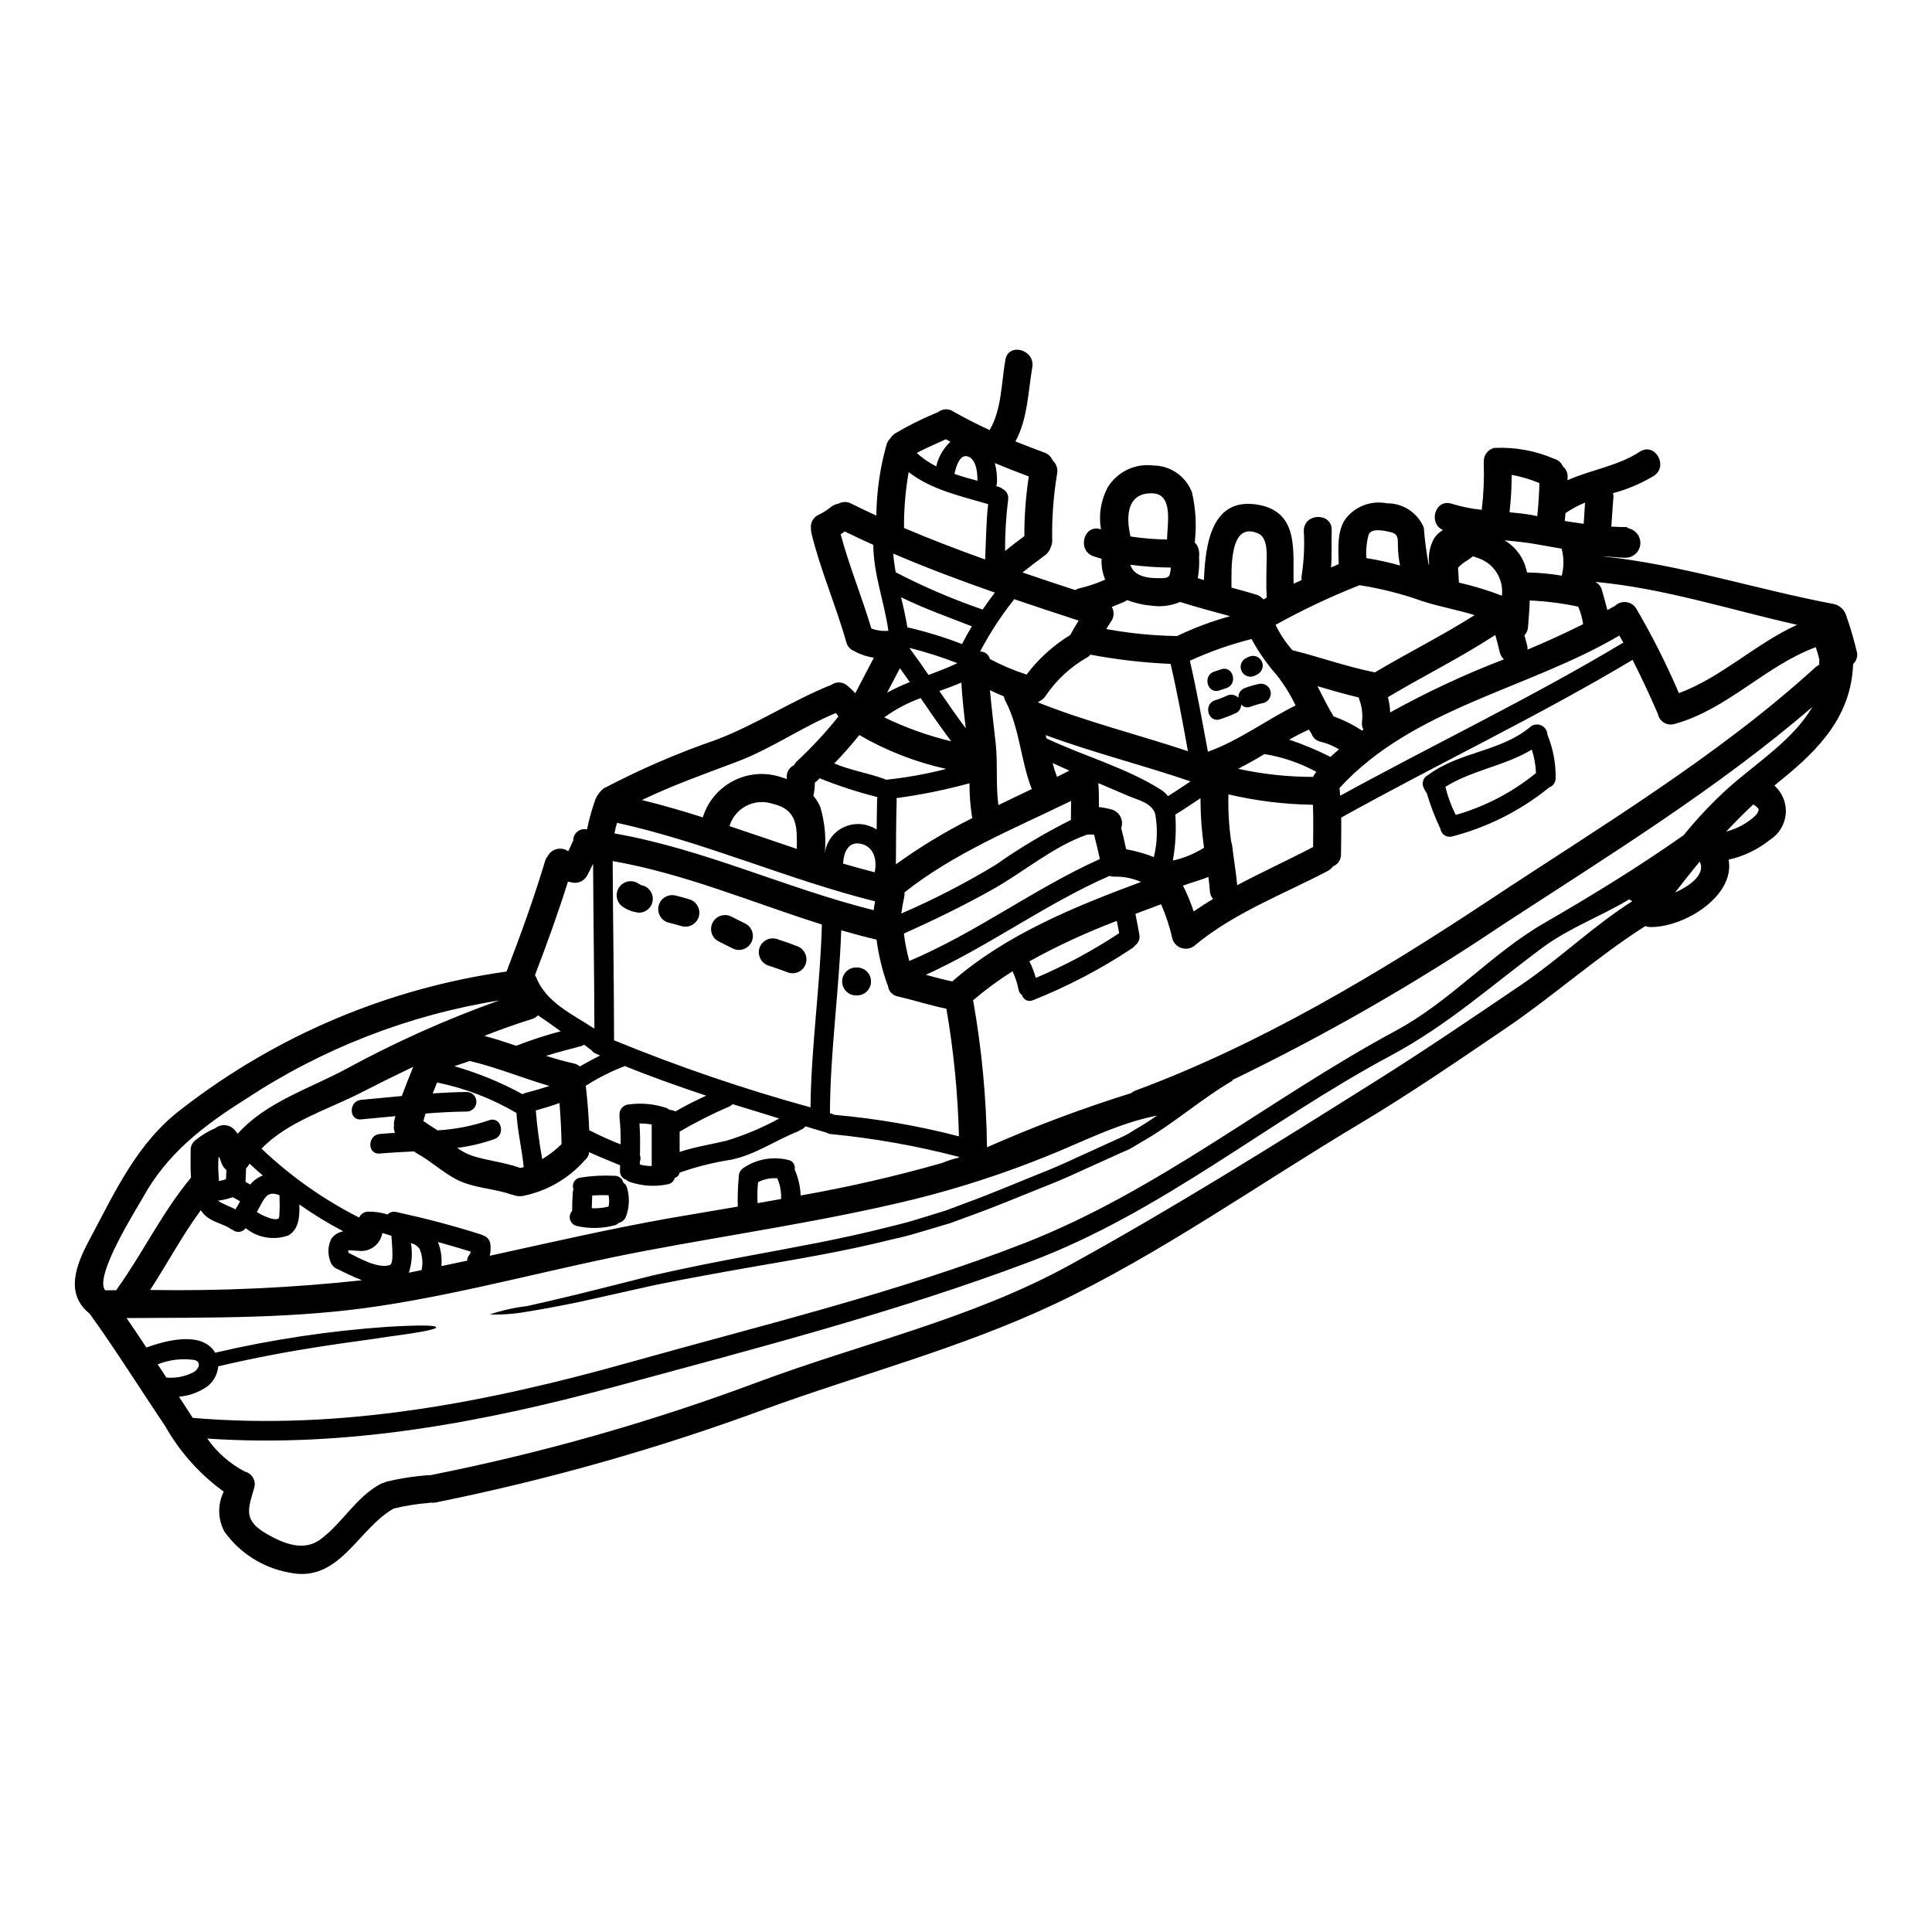 <?xml version="1.0" encoding="UTF-8"?>
<!-- Uploaded to: SVG Repo, www.svgrepo.com, Generator: SVG Repo Mixer Tools -->
<svg fill="#000000" width="800px" height="800px" version="1.1" viewBox="144 144 512 512" xmlns="http://www.w3.org/2000/svg">
 <g>
  <path d="m610.1 358.47c-0.336-0.484-0.785-0.883-1.305-1.16-0.074-0.051-0.098-0.098-0.172-0.121-2.469 2.316-4.863 4.723-7.16 7.184 2.019-0.52 3.934-1.387 5.652-2.57 0.965-0.641 2.519-1.801 2.836-2.785 0.074-0.25 0.074-0.547 0.148-0.547zm-244.47-25.383-0.125-0.125c-8.98 3.703-16.926 9.379-26.094 12.863-8.539 3.231-17.105 6.242-25.301 10.195 5.457 1.332 10.812 2.891 16.137 4.59l0.004-0.004c1.273-4.121 4.129-7.57 7.941-9.59 3.809-2.023 8.266-2.449 12.395-1.195 0.668 0.195 1.312 0.418 1.93 0.641v0.004c0.004-0.168-0.008-0.332-0.027-0.496-0.059-1.371 0.719-2.641 1.965-3.207 0.188-0.395 0.445-0.746 0.766-1.035 3.941-3.68 7.609-7.641 10.977-11.852-0.047-0.031-0.078-0.074-0.098-0.125-0.156-0.188-0.297-0.387-0.422-0.594-0.023-0.039-0.023-0.07-0.047-0.07zm270.4-16.59h0.004c0.387 1.242 0.023 2.602-0.938 3.481-0.496 13.602-8.789 22.434-19.082 30.73-0.617 0.473-1.18 0.988-1.777 1.484h-0.004c2.121 1.883 3.234 4.652 3.004 7.481-0.234 2.824-1.785 5.375-4.184 6.887-3.199 2.574-6.949 4.371-10.957 5.254 1.773 9.406-11.332 17.852-20.637 17.875-0.492-0.008-0.977-0.098-1.434-0.273-12.785 8.148-24.336 18.5-36.926 27.055-12.859 8.738-25.648 17.5-39 25.473-26.484 15.797-52.578 34.359-80.445 47.566-25.004 11.809-51.395 18.609-77.242 28.039v0.004c-28.336 10.434-57.438 18.668-87.039 24.637-0.43 0.07-0.871 0.078-1.305 0.023-0.195 0.047-0.395 0.078-0.594 0.098-2.996 0.234-5.965 0.707-8.883 1.41-0.066 0.02-0.137 0.027-0.203 0.023-9.699 5.481-14.488 20.043-27.988 16.957-6.848-1.285-12.93-5.18-16.961-10.859-1.746-3.285-1.801-7.211-0.145-10.543-6.34-4.578-11.617-10.477-15.469-17.281-6.691-9.934-13.059-20.156-20.051-29.855-6.543-5.234-3.75-12.738-0.145-19.477 6.859-12.812 12.664-25.895 24.609-34.883l-0.004 0.004c25.016-19.395 54.66-31.922 86.004-36.34 3.703-9.625 7.231-19.324 10.195-29.227v0.004c0.148-0.5 0.402-0.961 0.738-1.359 0.023-0.047 0.023-0.098 0.051-0.145 1.035-1.758 3.293-2.356 5.059-1.336 0.102 0.062 0.203 0.129 0.301 0.199 0.395-0.762 0.738-1.504 1.059-2.293v-0.004c0.078-0.184 0.172-0.367 0.27-0.543-0.02-0.891 0.363-1.746 1.043-2.328 0.68-0.578 1.586-0.82 2.465-0.656 0.051-0.004 0.098 0.004 0.145 0.023 0.559-2.727 1.309-5.406 2.25-8.023 0.461-1.098 1.191-2.066 2.121-2.812 9.586-5.051 19.547-9.359 29.793-12.887 10.715-4.047 20.043-10.391 30.582-14.586l0.004-0.004c1.137-0.805 2.648-0.844 3.824-0.098 0.91 0.695 1.75 1.473 2.519 2.32 1.629-3.133 3.266-6.266 4.914-9.402l-0.004-0.004c-1.664-0.258-3.281-0.777-4.789-1.527l-0.34-0.223c-1.082-0.379-1.898-1.281-2.172-2.398-2.754-9.797-6.887-19.105-9.258-29-0.09-0.395-0.121-0.805-0.098-1.211-0.148-1.395 0.562-2.742 1.805-3.406 1.199-0.551 2.324-1.246 3.356-2.074 0.605-0.516 1.34-0.855 2.121-0.988 1.051-0.578 2.324-0.586 3.383-0.023 2.195 1.109 4.422 2.144 6.664 3.184v0.004c0.066-6.383 0.98-12.723 2.715-18.863 0.188-0.621 0.535-1.184 1.012-1.625 0.281-0.48 0.66-0.891 1.113-1.211 3.562-2.121 7.273-3.977 11.105-5.555 0.121-0.047 0.246-0.074 0.348-0.121 1.133-0.949 2.75-1.059 4-0.273 3.184 1.828 6.438 3.457 9.727 4.988 3.231-5.555 3.082-12.418 4.168-18.613 0.816-4.723 7.949-2.715 7.137 1.969-1.137 6.641-1.207 13.625-4.469 19.648 2.543 1.012 5.086 2 7.652 2.938v-0.004c1.004 0.352 1.812 1.117 2.219 2.098 0.977 0.875 1.422 2.195 1.18 3.481-0.977 5.863-1.414 11.809-1.305 17.75 0.023 0.574-0.098 1.141-0.348 1.656-0.285 0.953-0.887 1.785-1.703 2.359-1.969 1.434-3.898 2.938-5.824 4.445 4.668 1.602 9.324 3.156 13.973 4.664 0.348-0.219 0.73-0.379 1.133-0.469 2.34-0.543 4.621-1.312 6.812-2.297-0.727-1.746-1.055-3.637-0.961-5.527-0.715-0.223-1.434-0.422-2.148-0.668-4.469-1.527-2.543-8.688 1.969-7.133h0.023c-0.652-3.766-0.043-7.637 1.727-11.023 2.508-4.188 7.254-6.504 12.102-5.898 4.547 0.016 8.621 2.816 10.266 7.059 0.957 4.07 1.242 8.273 0.84 12.441 0.008 0.305-0.027 0.613-0.098 0.91 0.488 0.43 0.832 1 0.988 1.633 0 0.012 0.012 0.023 0.023 0.023 0 0.051 0.023 0.098 0.023 0.148 0.176 0.617 0.219 1.266 0.125 1.902 0.105 1.922-0.012 3.852-0.344 5.75 0.543 0.172 1.086 0.348 1.629 0.492 0.371-9.5 2-22.336 14.684-19.895 10.629 2.07 8.863 12.465 9.086 20.879 0.715-0.32 1.41-0.664 2.148-0.988v0.004c-0.098-0.523-0.082-1.059 0.047-1.574 0.562-3.832 0.727-7.711 0.496-11.578 0.172-4.762 7.578-4.762 7.402 0-0.121 3.281 0.098 6.566-0.172 9.801 0.691-0.273 1.359-0.566 2.027-0.891v-0.051c-0.098-3.727-0.52-8.836 1.898-12.02h-0.004c2.574-3.281 6.773-4.836 10.867-4.023 4.273-0.055 8.156 2.496 9.797 6.445 0.25 3.328 0.684 6.641 1.309 9.922 0.023-0.102 0.055-0.199 0.098-0.297-0.289-2.336 0.172-4.703 1.312-6.766 0.602-0.914 1.41-1.676 2.359-2.219-4-1.75-2.074-8.418 2.344-6.961v-0.004c2.582 0.801 5.238 1.34 7.926 1.609 0.488-4.051 0.668-8.129 0.539-12.203 0-0.125 0.027-0.223 0.027-0.324-0.188-1.777 0.957-3.426 2.688-3.875 5.477-0.273 10.941 0.715 15.973 2.887 1.043 0.293 1.891 1.051 2.297 2.051 0.832 0.668 1.293 1.691 1.234 2.758 0 0.297-0.027 0.59-0.027 0.863 6.246-2.812 13.309-3.727 19.156-7.555 4-2.613 7.703 3.801 3.727 6.394-3.375 2.035-7.023 3.582-10.832 4.59 0.102 0.352 0.145 0.719 0.121 1.086-0.242 2.594-0.344 5.207-0.566 7.777 1.336 0.047 2.691 0.145 4.074 0.121 0.047 0 0.098 0.098 0.172 0.121 0.074 0.023 0.219 0.195 0.348 0.223v0.004c1.91 0.41 3.234 2.16 3.106 4.113-0.133 1.949-1.676 3.512-3.625 3.66h-0.422c-2 0-4.047-0.348-6.074-0.371 20.762 2.148 40.977 8.812 61.367 12.637v0.004c0.457 0.078 0.891 0.246 1.281 0.496 0.883 0.523 1.566 1.332 1.93 2.293 1.125 3.16 2.078 6.379 2.852 9.645zm-9.922 3.68c0-0.469 0-0.965 0.023-1.434-0.246-1.094-0.562-2.176-0.934-3.234-13.406 4.965-23.398 16.465-37.391 20.34h-0.004c-0.941 0.293-1.961 0.172-2.809-0.332-0.848-0.5-1.441-1.34-1.633-2.309-2.098-4.859-4.328-9.629-6.715-14.344-25.129 15.035-51.617 27.551-77.188 41.793h-0.023c0.047 3.231-0.023 6.441-0.051 9.676h-0.004c0.051 1.438-0.809 2.754-2.144 3.285-0.348 0.492-0.805 0.895-1.336 1.18-11.809 6.195-24.684 11.02-35.051 19.574-0.938 0.906-2.281 1.262-3.543 0.926-1.266-0.332-2.262-1.305-2.629-2.555-0.68-3.133-1.684-6.184-2.984-9.109-2.246 0.84-4.519 1.68-6.789 2.543 0.348 1.828 0.715 3.652 1.039 5.512 0.219 1.066-0.207 2.168-1.09 2.812-0.195 0.293-0.445 0.543-0.738 0.738-8.273 5.508-17.098 10.137-26.332 13.812-0.562 0.27-1.211 0.273-1.777 0.02-0.566-0.258-0.992-0.754-1.16-1.352-0.434-0.316-0.746-0.77-0.887-1.285-0.316-1.742-0.863-3.438-1.633-5.035-3.66 2.301-7.152 4.867-10.441 7.676 2.285 12.867 3.516 25.898 3.68 38.969 12.445-5.508 25.191-10.297 38.18-14.344 0.348-0.293 0.738-0.527 1.16-0.691 32.957-12.203 64.402-31.004 93.605-50.352 29.207-19.348 60.695-38.18 86.617-61.836l-0.004-0.004c0.301-0.246 0.625-0.461 0.973-0.633zm-24.027 32.59c7.602-6.738 17.18-12.762 22.215-21.426-25.152 21.676-54.426 39.672-82.051 57.715v-0.004c-22.887 15.41-46.84 29.172-71.684 41.176l0.098 0.145c-8.367 4.887-15.527 11.332-23.676 15.996-0.984 0.594-2 1.18-2.984 1.777-0.984 0.598-2.051 0.961-3.086 1.434-2.027 0.938-4.051 1.828-6.051 2.754-4 1.75-7.848 3.652-11.703 5.184-7.75 3.059-14.934 6.144-22.117 8.711-1.777 0.645-3.527 1.289-5.258 1.93-1.773 0.516-3.543 1.035-5.231 1.555-1.688 0.52-3.434 1.012-5.117 1.504-1.684 0.492-3.356 0.844-5.012 1.234-13.184 3.281-25.082 5.207-35.547 7.035s-19.574 3.481-27.426 5.086l-19.969 4.469c-5.555 1.137-10.047 1.969-13.551 2.519h0.008c-3.344 0.625-6.746 0.891-10.148 0.785 3.215-1.082 6.531-1.828 9.898-2.223 3.434-0.762 7.824-1.773 13.328-3.109 5.504-1.336 12.07-3.035 19.871-4.988 7.848-1.801 17-3.66 27.449-5.578 10.441-1.969 22.266-4 35.246-7.309 1.629-0.418 3.281-0.789 4.941-1.254 1.656-0.469 3.305-0.988 5.012-1.508 1.703-0.52 3.406-1.035 5.117-1.574 1.68-0.641 3.41-1.281 5.117-1.926 6.957-2.519 14.27-5.68 21.941-8.738 3.848-1.531 7.606-3.41 11.574-5.16l5.953-2.715c1.012-0.469 2.047-0.891 3.035-1.406 0.988-0.516 1.879-1.113 2.812-1.68 1.879-1.086 3.731-2.266 5.555-3.543-10.465 2.051-19.625 6.961-29.57 10.91-11.207 4.516-22.715 8.25-34.434 11.184-23.648 5.801-47.711 9.234-71.609 13.75-23.473 4.422-46.578 10.984-70.227 14.59-22.34 3.43-44.754 3.086-67.266 3.231 1.777 2.594 3.543 5.184 5.258 7.801 5.012-1.801 14.094-4.293 17.871 0.816 0.129 0.18 0.246 0.367 0.344 0.566 14.992-3.492 30.238-5.785 45.594-6.859 9.355-0.543 12.938-0.395 12.988 0.121 0.051 0.516-3.504 1.281-12.715 2.496-8.957 1.457-23.574 2.836-45.047 7.848-0.168 2.047-1.164 3.934-2.754 5.231-2.25 1.613-4.891 2.59-7.648 2.828 0.051 0.074 0.098 0.148 0.172 0.246 1.137 1.703 2.293 3.543 3.481 5.356 39.469 3.383 77.98-4.098 115.87-14.738 34.828-9.801 70.793-18.418 104.54-31.57 35.684-13.961 64.809-38.176 98.32-56.246 14.66-7.871 25.352-20.469 39.57-28.656 12.887-7.453 24.832-14.785 36.828-23.223v-0.004c3.625-4.484 7.594-8.676 11.875-12.543zm-13.152-25.078c11.332-4.195 20.293-13.105 31.328-18.105-17.711-3.973-35.371-9.727-53.492-11.379 0.895 0.453 1.543 1.273 1.777 2.246 0.496 1.75 0.988 3.481 1.434 5.231 0.371-0.219 0.762-0.418 1.18-0.664 0.234-0.145 0.484-0.27 0.738-0.371 0.793-0.812 1.914-1.211 3.039-1.082 1.129 0.129 2.129 0.777 2.711 1.746 4.223 7.219 7.992 14.691 11.285 22.379zm-1.035 52.848c4.172-1.852 8.172-4.961 6.543-8.219-2.211 2.691-4.383 5.434-6.527 8.219zm-11.332 2.297c-0.047-0.051-0.098-0.102-0.145-0.102-0.238-0.102-0.465-0.234-0.668-0.395-7.477 4.496-15.871 7.555-22.855 12.715-13.777 10.195-25.152 20.562-40.406 28.734-32.668 17.5-60.613 41.469-95.645 54.629-35.293 13.293-72.445 22.902-108.83 32.777-35.816 9.703-71.953 16.562-109.08 14.043h-0.004c2.535 3.621 5.894 6.59 9.801 8.66 0.055 0.039 0.109 0.074 0.172 0.102 0.926 0.227 1.719 0.828 2.18 1.66 0.465 0.836 0.559 1.824 0.262 2.734-1.629 5.578-2.914 8.512 3.309 12.094 4.328 2.492 9.773 4.836 14.316 1.434 5.848-4.367 9.258-11.02 15.824-14.637v-0.004c0.312-0.164 0.645-0.285 0.988-0.367 0.262-0.129 0.535-0.23 0.816-0.301 3.57-0.844 7.199-1.402 10.859-1.676 0.164-0.016 0.332-0.008 0.496 0.023 29.434-5.84 58.352-14.043 86.469-24.531 27.816-10.418 56.758-16.75 83.012-31.152 27.426-15.059 54.43-31.992 80.918-48.629 13.105-8.219 25.918-16.926 38.73-25.621 10.215-6.91 19.078-15.578 29.492-22.191zm-2.363-68.551c-0.344-0.617-0.688-1.234-1.059-1.855-24.191 14.246-54.68 19.133-74.156 40.41 0.074 0.688 0.125 1.383 0.172 2.047 24.945-13.691 50.645-25.961 75.055-40.598zm-10.512-31.488c0.172-1.855 0.219-3.727 0.371-5.606v0.004c-1.82 0.746-3.555 1.684-5.184 2.789-0.051 0.688-0.125 1.383-0.195 2.074 1.66 0.289 3.336 0.531 5.016 0.758zm-0.148 26.609c-0.219-1.598-0.66-3.16-1.305-4.641-4.227-0.898-8.52-1.441-12.836-1.629-0.051 2.32-0.301 4.641-0.445 6.938v0.004c-0.031 0.863-0.375 1.688-0.965 2.316 0.223 0.816 0.496 1.629 0.664 2.445 0.137 0.43 0.188 0.883 0.152 1.332 4.969-2.082 9.82-4.305 14.742-6.75zm-5.652-12.859c0.574-2.258 0.582-4.625 0.023-6.887-0.012-0.082-0.012-0.164 0-0.246-2.195-0.371-4.394-0.762-6.617-1.156-2.785-0.52-5.676-0.789-8.566-1.062l0.004-0.004c2.406 1.426 4.262 3.617 5.281 6.219 0.27 0.754 0.492 1.52 0.668 2.301 3.09 0.047 6.172 0.332 9.215 0.852zm-6.492-15.777c0.297-2.914 0.492-5.824 0.566-8.738l0.004 0.004c-2.367-0.996-4.832-1.73-7.356-2.195 0.004 3.316-0.184 6.629-0.57 9.922 2.023 0.172 4.023 0.395 5.973 0.738 0.48 0.121 0.922 0.191 1.395 0.289zm-8.84 37.941 0.004 0.004c-0.57-0.492-0.961-1.16-1.113-1.898-0.348-1.531-0.762-3.039-1.18-4.543-9.195 6.012-19.035 10.852-28.457 16.488 0.355 1.32 0.559 2.676 0.594 4.047 9.711-5.394 19.793-10.098 30.164-14.078zm-0.543-16.863 0.004 0.008c0.508-4.266-1.957-8.324-5.973-9.84-0.543-0.195-1.109-0.395-1.703-0.594-0.422 0.324-0.816 0.645-1.281 0.965l-0.004-0.004c-0.988 0.555-1.887 1.254-2.664 2.074 0.098 1.309 0.145 2.617 0.242 3.938 3.875 0.883 7.68 2.043 11.391 3.477zm-7.254 5.16c-4.496-1.383-9.234-2.219-13.676-3.652v0.008c-5.445-1.953-11.062-3.387-16.773-4.281-7.648 3.012-15.086 6.523-22.27 10.516 1.18 2.43 2.68 4.688 4.469 6.715 7.332 1.828 14.441 4.394 21.844 5.875 8.738-5.184 17.824-9.727 26.414-15.156zm-19.723-13.156v0.004c-0.352-1.656-0.543-3.34-0.57-5.035-0.047-2 0.223-3.305-1.969-3.801-1.359-0.32-5.207-1.281-5.824 0.789-0.523 1.984-0.715 4.047-0.57 6.094 3.019 0.477 6.004 1.133 8.941 1.969zm-10.07 43.77 0.371-0.301v0.004c-0.316-0.527-0.461-1.137-0.422-1.75 0.293-2.098 0.055-4.234-0.691-6.219-0.059-0.172-0.109-0.344-0.148-0.52-3.676-0.867-7.305-1.926-10.934-2.988 1.406 2.691 2.691 5.434 4.293 8.023 2.664 0.934 5.195 2.199 7.539 3.769zm-8.367 6.957c0.738-0.688 1.508-1.336 2.246-2v0.004c-1.484-0.902-3.102-1.578-4.789-1.996-1.152-0.195-2.106-1.012-2.469-2.125-0.051-0.074-0.098-0.125-0.148-0.195-0.195-0.301-0.395-0.617-0.566-0.914-1.777 0.816-3.543 1.699-5.207 2.664l-0.004 0.004c3.758 1.258 7.414 2.789 10.945 4.578zm-3.969 4.258c0.074-0.102 0.172-0.172 0.246-0.273-4.293-2.34-8.949-3.938-13.773-4.723-2.297 1.383-4.617 2.688-6.988 3.902v-0.004c6.527 1.434 13.188 2.152 19.871 2.148 0.148-0.387 0.367-0.746 0.645-1.051zm-0.641 19.648c0.023-3.727 0.098-7.477-0.047-11.211-7.543-0.105-15.051-1.027-22.395-2.754-0.109 4.211 0.137 8.426 0.746 12.594 0.129 0.383 0.219 0.777 0.27 1.18 0.395 3.43 1.012 6.859 1.309 10.293 6.617-3.504 13.477-6.637 20.117-10.113zm-4.641-37.523c-1.375-2.879-3.062-5.598-5.035-8.105-2.566-2.906-4.793-6.098-6.641-9.504-5.609 1.418-11.082 3.344-16.344 5.754 1.852 7.996 3.281 16.066 4.789 24.117 8.246-2.969 15.395-8.371 23.23-12.273zm-8.469-28.102c0.273-0.172 0.566-0.348 0.84-0.52-0.219-2.812-0.098-5.625-0.074-8.465 0.027-2.394 0.543-7.328-2.242-8.512-7.703-3.332-7.039 9.551-7.039 14.367 2.199 0.59 4.367 1.18 6.543 1.852l-0.004-0.008c0.605 0.176 1.148 0.508 1.578 0.965 0.148 0.082 0.285 0.191 0.398 0.32zm-13.402 79.383c-0.531-0.621-0.836-1.402-0.863-2.219-0.074-1.211-0.219-2.422-0.371-3.629-2.172 0.887-4.492 1.48-6.738 2.316 1.117 2.207 2.066 4.492 2.836 6.84 1.684-1.16 3.383-2.273 5.137-3.309zm-2.398-13.574h0.004c-0.633-4.352-0.945-8.738-0.938-13.133-2.219 1.457-4.394 2.965-6.664 4.328 0.273 4.078 0.051 8.176-0.668 12.203 2.93-0.656 5.727-1.805 8.27-3.398zm6.91-61.367c-4.418-1.234-8.859-2.363-13.254-3.777h0.004c-2.316 0.992-4.856 1.344-7.356 1.016-2.281-0.184-4.527-0.691-6.668-1.508-0.312 0.207-0.641 0.391-0.984 0.543-1.039 0.422-2.074 0.863-3.086 1.281 0.645 1.121 0.625 2.504-0.051 3.606-0.492 0.738-0.961 1.504-1.434 2.242l0.004 0.004c6.191 1.133 12.465 1.754 18.762 1.852 4.523-2.168 9.23-3.93 14.066-5.258zm-16.457 47.688c2.027-1.254 3.977-2.613 5.977-3.902-12.715-4.367-25.797-7.602-38.383-12.266v0.004c0.047 0.293 0.113 0.578 0.195 0.863 9.84 4.641 21.129 7.777 30.266 13.551h-0.004c0.75 0.465 1.41 1.059 1.949 1.75zm5.281-11.922c-1.406-7.75-2.812-15.477-4.59-23.129l0.004 0.004c-7.129-0.309-14.223-1.125-21.234-2.445-0.246 0.285-0.535 0.527-0.859 0.715-4.414 2.5-8.184 5.992-11.023 10.195-0.371 0.578-0.891 1.047-1.504 1.359-0.172 0.121-0.371 0.246-0.566 0.371 12.992 5.18 26.543 8.539 39.77 12.93zm-4.789-46.922c0.137-0.57 0.227-1.148 0.273-1.73-3.59-0.035-7.176-0.281-10.738-0.738 0.863 2.812 4.047 3.629 7.773 3.543 1.039-0.012 2.394 0.137 2.691-1.074zm-0.738-9.305c0.023-3.578 1.75-11.809-3.703-12.094-6.641-0.324-7.258 5.531-6.098 10.91v-0.004c0.035 0.172 0.059 0.348 0.074 0.52 3.231 0.484 6.484 0.754 9.75 0.816 0-0.051-0.023-0.098-0.023-0.148zm-3.508 84.297c0.934-3.769 1.051-7.691 0.348-11.508-0.988-2.914-4.566-3.602-7.086-4.688-2.664-1.137-5.332-2.269-7.973-3.41 0.172 2.125 0.172 4.223 0.148 6.344v0.004c1.16 0.121 2.309 0.344 3.43 0.664 1.953 0.582 3.094 2.602 2.59 4.57-0.027 0.094-0.07 0.188-0.121 0.273 0.469 1.875 0.938 3.773 1.332 5.676 2.504 0.449 4.961 1.145 7.332 2.074zm-3.383 6.59v-0.004c-2.168-0.953-4.516-1.43-6.887-1.402-0.492 0.027-0.988-0.043-1.457-0.199-16.836 7.328-31.844 18.562-48.699 26.215 2.316 0.641 4.664 1.258 7.012 1.75 14.164-12.387 32.43-19.828 50.031-26.363zm-5.801 13.578c-0.195-1.086-0.395-2.172-0.617-3.258v-0.004c-7.973 3.012-15.719 6.594-23.18 10.715 0.719 1.402 1.289 2.875 1.703 4.394 7.715-3.262 15.113-7.227 22.094-11.848zm-5.117-19.625c-0.445-2.172-1.012-4.328-1.531-6.496-0.617-0.047-1.234-0.047-1.852 0-9.109 3.234-16.488 9.68-24.855 14.418-7.703 4.328-15.625 8.195-23.695 11.809 0.301 2.449 0.777 4.875 1.43 7.258 17.707-7.461 33.137-19.215 50.488-27.004zm-7.871-59.367c0.715-1.309 1.457-2.59 2.246-3.848-5.68-1.855-11.379-3.727-17.105-5.68v-0.004c-0.047 0.105-0.105 0.207-0.172 0.301-3.367 4.242-6.328 8.797-8.836 13.598 1.223-0.047 2.305 0.777 2.59 1.969 3.113 1.656 6.371 3.035 9.727 4.121 3.152-4.18 7.066-7.727 11.531-10.457zm0.219 48.977v-0.074c0-0.125-0.023-0.195-0.023-0.324 0-1.574 0.051-3.109 0.051-4.641-15.133 7.379-30.859 13.727-44.16 24.242 0.047 0.379 0.031 0.762-0.047 1.133-0.324 1.484-0.594 2.965-0.789 4.469 8.613-3.723 16.961-8.023 24.984-12.883 6.348-4.469 13.023-8.453 19.965-11.922zm-3.699-11.414c1.086-0.543 2.195-1.086 3.281-1.652-1.48-0.668-2.988-1.336-4.469-2 0.332 1.191 0.723 2.426 1.168 3.637zm-15.527 7.477c2.938-1.434 5.902-2.836 8.836-4.246-2.988-7.602-3.184-16.164-7.035-23.445l0.004-0.004c-0.18-0.348-0.305-0.723-0.371-1.113-1.234-0.492-2.469-1.059-3.68-1.629 0.422 4.812 1.039 9.605 1.555 14.441 0.523 5.266-0.031 10.75 0.672 15.98zm6.863-71.242h0.004c-0.02-5.305 0.375-10.602 1.18-15.848-3.039-1.113-6.027-2.297-9.012-3.543l-0.004 0.004c0.5 1.797 0.684 3.668 0.543 5.527-0.027 0.207-0.086 0.406-0.168 0.594 0.242 0.074 0.492 0.121 0.738 0.195l0.004 0.004c0.371 0.117 0.715 0.312 1.008 0.566 1.039 0.539 1.609 1.688 1.406 2.836-0.555 4.508-0.824 9.043-0.812 13.582 1.688-1.363 3.367-2.668 5.098-3.93zm-11.055 19.43c1.039-1.527 2.125-3.012 3.234-4.492-9.086-3.184-18.105-6.566-26.93-10.344 0.137 1.664 0.359 3.32 0.668 4.965 7.422 3.848 15.121 7.148 23.027 9.871zm0.668-13.254c0.242-4.887 0.242-9.801 0.789-14.688-7.281-2.121-15.082-3.824-21.055-8.488v-0.004c-0.859 4.891-1.273 9.848-1.234 14.812 7.031 2.996 14.242 5.758 21.5 8.352zm-2.051-20.859c0.051-2.293-0.348-5.848-2.641-6.492-1.969-0.52-2.988 2.469-3.434 4.664 1.98 0.68 4.027 1.27 6.074 1.812zm-1.336 89.383h0.004c-0.043-0.113-0.074-0.23-0.098-0.348-0.457-2.938-0.68-5.91-0.668-8.883-6.363 1.734-12.836 3.051-19.375 3.938 0.039 0.152 0.062 0.309 0.074 0.465-0.148 5.652-0.172 11.379-0.199 17.082 6.41-4.633 13.188-8.738 20.266-12.27zm-2.754-46.109c0.816-1.605 1.703-3.184 2.617-4.723-6.297-2.445-12.691-4.723-18.758-7.699 0.641 2.641 1.23 5.305 1.676 7.969h0.004c4.926 1.133 9.762 2.617 14.48 4.434zm1.012 22.363c-0.492-4.047-0.938-8.098-1.18-12.172-1.902 0.816-3.871 1.531-5.824 2.246 2.281 3.344 4.606 6.672 7.023 9.91zm-1.797 113.7v-0.172c-11.137-2.91-22.488-4.934-33.945-6.047-0.41-0.027-0.805-0.156-1.156-0.371-1.855-0.566-3.727-1.109-5.606-1.68-0.332 0.461-0.809 0.801-1.355 0.965-0.203 0.152-0.418 0.281-0.645 0.391-5.977 2.363-11.133 6.074-17.504 7.453v0.004c-4.711 0.719-9.348 1.875-13.844 3.457-0.121 0.664-0.609 1.199-1.262 1.379-0.211 0.852-0.895 1.504-1.75 1.684-3.406 0.727-6.941 0.512-10.234-0.621-0.352-0.137-0.68-0.336-0.965-0.59-0.992-0.324-1.641-1.277-1.574-2.32 0-0.492 0-0.988 0.023-1.48-2.754-1.18-5.512-2.223-8.195-3.481-0.086 0.887-0.543 1.691-1.258 2.219-0.07 0.074-0.098 0.148-0.172 0.219v0.004c-4.281 4.734-9.977 7.957-16.242 9.184-0.824 0.125-1.668 0.031-2.445-0.273-0.191-0.039-0.379-0.086-0.566-0.145-4.723-1.652-10.047-1.652-14.539-4-3.703-1.969-6.738-4.836-10.391-6.863-0.285-0.145-0.551-0.328-0.789-0.543-3.035 0.148-6.074 0.301-9.109 0.57-3.332 0.297-3.281-4.887 0-5.184 1.359-0.125 2.715-0.223 4.051-0.301h0.004c-0.289-0.641-0.383-1.352-0.273-2.047-0.047-0.402-0.023-0.812 0.07-1.207 0.074-0.395 0.223-0.789 0.324-1.18-3.039 0.301-6.074 0.594-9.109 0.867-3.332 0.297-3.281-4.887 0-5.184 3.602-0.324 7.207-0.691 10.785-1.012 0.965-2.617 2-5.184 3.039-7.75-4.691 2.242-9.355 4.555-13.996 6.934-8.766 4.469-19.285 7.602-26.215 14.762v-0.004c7.688 7.32 16.402 13.473 25.867 18.27 0.418-0.938 1.336-1.551 2.363-1.574 1.75-0.023 3.492 0.234 5.16 0.762 0.598-0.617 1.48-0.871 2.316-0.664 7.582 1.652 15.059 3.602 22.434 5.949l0.004-0.004c0.188 0.07 0.367 0.152 0.543 0.25 1.113 0.32 1.902 1.309 1.969 2.469 0.098 0.98 0.047 1.969-0.152 2.934 16.02-3.504 31.992-7.207 48.16-10.043 5.824-1.012 11.699-2 17.551-2.988h0.004c-0.082-2.539 0-5.078 0.242-7.606-0.09-1.043 0.395-2.051 1.258-2.641 3.445-2.324 7.703-3.102 11.746-2.148 0.594 0.078 1.129 0.398 1.477 0.883 0.344 0.488 0.473 1.098 0.352 1.684 0.957 2.176 1.492 4.512 1.574 6.887 12.602-2.219 25.082-5.082 37.391-8.586 1.496-0.613 3.031-1.109 4.602-1.484zm-0.508-130.97c-0.008-0.035-0.023-0.07-0.051-0.098-4.109-1.598-8.316-2.934-12.594-4 1.73 2.348 3.422 4.742 5.082 7.184 2.555-0.961 5.121-1.945 7.562-3.086zm0.492 125.35c-0.285-11.34-1.398-22.641-3.328-33.816-4.328-0.891-8.543-2.269-12.863-3.258v-0.004c-1.426-0.246-2.5-1.426-2.617-2.863-0.047-0.098-0.121-0.195-0.172-0.32h-0.004c-1.367-3.848-2.324-7.828-2.859-11.875-3.148-0.738-6.269-1.574-9.355-2.469-0.566 16.191-2.938 32.273-2.988 48.48 0.246 0.074 0.496 0.148 0.766 0.223v0.004c0.129 0.055 0.254 0.121 0.371 0.195 11.156 0.98 22.215 2.887 33.055 5.703zm-2.266-184.08c-0.395-0.219-0.816-0.418-1.207-0.664-2.566 1.234-5.234 2.269-7.703 3.652l-0.004-0.004c1.551 1.41 3.289 2.606 5.16 3.543 0.574-2.5 1.883-4.773 3.754-6.527zm0.223 79.414c-2.789-3.754-5.484-7.606-8.098-11.48v-0.004c-3.438 1.254-6.684 2.977-9.648 5.117 5.668 2.746 11.621 4.871 17.746 6.344zm-1.281 7.305c-8.113-1.785-15.898-4.816-23.082-8.988-2.098 2.641-4.328 5.117-6.641 7.531 4.219 1.773 8.91 2.543 13.207 4.074 0.176 0.07 0.352 0.148 0.52 0.242 5.394-0.562 10.742-1.523 15.996-2.883zm-9.703-23.008c-0.84-1.234-1.727-2.445-2.617-3.68-1.133 2.148-2.269 4.328-3.406 6.473v-0.004c1.953-1.051 3.961-1.988 6.023-2.809zm-10.195-14.219c1.441 0.535 2.984 0.746 4.516 0.617-1.059-7.676-3.938-14.934-3.996-22.781-2.543-1.137-5.062-2.32-7.559-3.543-0.371 0.273-0.711 0.52-1.082 0.762 2.269 8.438 5.602 16.531 8.121 24.926zm1.531 45.223c0.016-0.145 0.051-0.285 0.098-0.422-0.086-0.043-0.16-0.102-0.223-0.172-5.141-1.301-10.191-2.949-15.105-4.938l-0.742 0.742c-0.168 0.141-0.34 0.27-0.52 0.395-0.008 1.188-0.141 2.375-0.395 3.539 0.781 0.887 1.406 1.895 1.852 2.984 1.176 4 1.57 8.191 1.16 12.344 0.281-2.496 1.609-4.758 3.648-6.223 2.043-1.461 4.613-1.988 7.066-1.453 1.078 0.242 2.106 0.668 3.035 1.262 0.027-2.723 0.07-5.438 0.125-8.078zm-0.641 19.402c0.688-3.184-0.148-6.957-3.879-7.602-3.305-0.57-4.367 2.59-4.492 5.281 2.789 0.82 5.578 1.582 8.371 2.301zm-0.273 10.047c0.102-0.789 0.223-1.574 0.371-2.363-23.156-5.781-45.051-15.68-68.391-20.812-0.273 0.926-0.496 1.867-0.672 2.816 23.812 4.172 45.289 14.488 68.691 20.34zm-16.734 52.234c0.168-16.191 2.59-32.273 3.012-48.457-18.5-5.824-36.238-13.453-55.441-16.809 0.074 15.848 0.348 31.668 0.371 47.492l-0.004 0.004c16.98 6.969 34.363 12.906 52.062 17.77zm-3.629-68.488c0.023-5.606 0.418-10.391-6.519-11.996-2.289-0.73-4.781-0.516-6.91 0.605-2.133 1.117-3.723 3.043-4.422 5.348 5.953 1.984 11.914 4.035 17.852 6.035zm-4.172 92.789c0.098-1.824-0.223-3.648-0.941-5.328-0.012-0.059-0.027-0.117-0.047-0.172-1.77-0.148-3.543 0.211-5.117 1.035-0.18 1.844-0.219 3.699-0.125 5.551 2.082-0.379 4.156-0.727 6.231-1.098zm-0.469-21.348c-4.125-1.258-8.246-2.527-12.367-3.801v-0.004c-0.234 0.246-0.512 0.445-0.816 0.594-4.543 1.957-8.961 4.191-13.23 6.691v5.379c4.023-1.336 8.246-1.969 12.465-2.988 4.84-1.48 9.512-3.449 13.949-5.883zm-27.523-1.879c2.641-1.531 5.379-2.891 8.148-4.172-7.258-2.422-14.465-4.965-21.551-7.848-3.621 1.383-7.09 3.133-10.355 5.219 0.441 3.938 0.762 7.871 0.914 11.852h-0.004c0.207 0.051 0.402 0.125 0.59 0.219 2.516 1.289 5.094 2.441 7.727 3.457 0.055-2.465-0.051-4.93-0.316-7.379 0-0.125 0.047-0.223 0.047-0.348-0.031-0.086-0.047-0.18-0.047-0.27 0.039-1.414 1.176-2.551 2.59-2.59 3.277-0.434 6.609-0.121 9.75 0.91 0.328 0.109 0.633 0.285 0.887 0.516 0.559 0.055 1.105 0.195 1.621 0.422zm-6.297 14.488v-11.02h-0.004c-1.066-0.188-2.148-0.281-3.234-0.273 0.195 2.812 0.195 5.629 0.125 8.441v0.004c0.215 0.539 0.203 1.141-0.027 1.676v0.766c1.027 0.27 2.082 0.398 3.141 0.395zm-13.648-29.301-1.234-0.52-0.004 0.004c-0.387-0.176-0.719-0.445-0.961-0.789-0.691-0.543-1.387-1.062-2.074-1.574-0.219 0.164-0.461 0.289-0.719 0.371-3.148 0.844-6.269 1.629-9.355 2.594 2.422 0.762 4.887 1.48 7.379 2.023 0.586 0.125 1.125 0.395 1.578 0.785 1.785-1.031 3.562-1.992 5.391-2.902zm-1.531-7.109c-0.051-14.562-0.273-29.125-0.348-43.719-0.52 1.109-1.062 2.172-1.629 3.234l-0.004 0.004c-0.902 1.547-2.785 2.223-4.465 1.605-0.191-0.004-0.383-0.027-0.57-0.074-2.617 8.34-5.606 16.586-8.738 24.758 0.121 0.184 0.23 0.371 0.32 0.566 2.57 6.629 9.609 9.812 15.434 13.617zm-8.715 30.605c-0.051-3.652-0.246-7.281-0.543-10.91-2.047 0.742-4.148 1.387-6.269 1.969l-0.004 0.004c0.348 4.32 0.918 8.625 1.707 12.891 1.855-1.113 3.57-2.441 5.109-3.961zm-0.219-29.914c-1.977-1.457-3.977-2.863-6-4.219-0.027 0.023-0.074 0.051-0.098 0.074l-0.004 0.004c-0.422 0.414-0.941 0.719-1.508 0.891-4.269 1.332-8.488 2.836-12.637 4.469 2.863 0.762 5.676 1.676 8.465 2.617 3.852-1.508 7.785-2.789 11.781-3.848zm-9.488 16.383c2.172-0.57 4.328-1.18 6.496-1.902-7.086-2.051-13.922-4.914-21.105-6.617-1.387 0.469-2.754 0.965-4.098 1.383 6.289 1.805 12.363 4.297 18.105 7.43 0.18-0.133 0.387-0.234 0.602-0.293zm-1.277 19.844 0.965-0.223c-0.469-4.809-1.652-9.523-1.926-14.363-6.519-3.832-13.625-6.559-21.035-8.074-0.395 0.961-0.789 1.926-1.156 2.891 3.012-0.199 6.047-0.348 9.086-0.375 1.391 0.055 2.492 1.199 2.492 2.594 0 1.391-1.102 2.535-2.492 2.59-3.68 0.027-7.332 0.246-10.984 0.52-0.223 0.664-0.395 1.336-0.57 2 1.234 0.867 2.496 1.68 3.777 2.469 4.648-0.27 9.242-1.176 13.648-2.688 3.148-1.137 4.496 3.871 1.383 5.012v-0.004c-3.188 1.121-6.488 1.898-9.84 2.32 1.207 0.898 2.547 1.605 3.973 2.098 4.074 1.312 8.316 1.68 12.34 3.086zm-13.648 23.301h-0.004c0.281-0.328 0.484-0.715 0.598-1.133-2.891-0.914-5.801-1.754-8.715-2.543 0.809 2.019 1.121 4.203 0.91 6.371 2.293-0.469 4.566-0.941 6.836-1.434h0.004c-0.016-0.449 0.113-0.891 0.367-1.262zm-12.441 3.75-0.004 0.004c0.395-1.871 0.215-3.812-0.516-5.578-0.539-0.801-1.375-1.359-2.32-1.555 0.453 2.613 0.27 5.297-0.543 7.824 1.137-0.219 2.246-0.469 3.379-0.691zm-8.449-1.328c1.137-0.371 0.617-4.836 0.445-7.75-0.816-0.273-1.605-0.52-2.418-0.742-0.488 3.008-3.269 5.094-6.297 4.723-0.641-0.027-1.281-0.074-1.926-0.125-0.273 0-0.543-0.023-0.816-0.023l0.004 0.238c0.023 0.148 0.051 0.273 0.074 0.422 2.992 1.504 7.754 4.246 10.934 3.258zm29.008-70.129c-24.027 3.852-46.957 12.781-67.262 26.191-11.082 6.984-20.809 14.414-27.23 26.164-1.457 2.617-13.031 20.859-9.922 24.461 0.988 0 1.969 0 2.965-0.023 0.074-0.121 0.121-0.246 0.219-0.395 6.863-9.605 11.973-20.34 19.551-29.426-0.145-2.172-0.121-4.328-0.098-6.543 0-0.121 0.023-0.242 0.023-0.371v0.004c-0.141-1.07 0.258-2.141 1.062-2.863 1.625-1.371 3.445-2.488 5.406-3.309 1.465-1.219 3.613-1.121 4.961 0.223 0.363 0.379 0.703 0.785 1.012 1.211 7.606-8.441 18.762-11.809 28.859-17.227v-0.004c12.992-7.078 26.516-13.125 40.453-18.094zm-36.355 74.152c-2.496-0.938-4.863-2.172-6.812-3.109-0.387-0.176-0.719-0.445-0.965-0.789-0.316-0.328-0.535-0.738-0.645-1.18-0.723-1.902-0.633-4.016 0.25-5.848 0.746-1.094 1.902-1.832 3.207-2.047-4.035-2.109-7.93-4.488-11.648-7.113 0.098 3.148-0.074 6.519-2.867 8.195-3.867 1.402-8.188 0.672-11.379-1.926-0.062 0.07-0.121 0.145-0.172 0.227-0.828 0.926-2.238 1.047-3.211 0.27-0.195-0.078-0.387-0.18-0.566-0.301-1.852-1.254-4.121-1.602-5.977-2.938l0.004 0.004c-0.777-0.531-1.438-1.211-1.949-2-4.941 6.715-8.863 14.145-13.43 21.133 18.754 0.301 37.512-0.559 56.16-2.578zm-21.898-17.543c0.047-0.715 0.074-1.406 0.074-2.121 0-0.965-0.051-1.902-0.051-2.867-2.363-0.914-3.457-0.297-4.723 2.102-0.422 0.789-0.863 1.574-1.281 2.344 1.629 1.039 4.688 2.422 5.75 1.727 0.086-0.145 0.148-0.301 0.172-0.469 0.047-0.234 0.066-0.477 0.059-0.715zm-4.422-10.234c-1.156-1.012-2.363-2.051-3.481-3.109l-0.297 0.445h0.008c-0.184 0.289-0.398 0.551-0.645 0.785-0.027 1.234-0.074 2.445-0.148 3.606 0.422 0.219 0.84 0.422 1.258 0.691v0.004c0.23-0.293 0.484-0.566 0.762-0.812 0.734-0.691 1.598-1.23 2.547-1.578zm-7.207 8.957h0.004c0.441-0.676 0.844-1.375 1.207-2.098-0.641-0.395-1.309-0.762-1.969-1.086-1.262 0.449-2.57 0.758-3.898 0.914 0.523 0.375 1.086 0.691 1.676 0.941 0.953 0.449 1.996 0.867 2.984 1.359zm-2.519-7.992c0.051-0.789 0.074-1.574 0.098-2.398h0.004c-0.613-0.504-1.074-1.172-1.328-1.922-0.172-0.52-0.371-1.012-0.566-1.508-0.062 0.051-0.129 0.094-0.203 0.125-0.113 1.859-0.078 3.723 0.098 5.578 0.016 0.211 0.016 0.426 0 0.641 0.648-0.102 1.285-0.262 1.902-0.484zm-8.484 51.125c1.336-0.84 2.023-2.754 0.074-3.184-3.281-0.473-6.629-0.07-9.703 1.16l2.32 3.508c2.527 0.215 5.066-0.297 7.309-1.484z"/>
  <path d="m554.09 338.72c1.516 3.703 2.254 7.68 2.168 11.684-0.062 1.039-0.742 1.945-1.727 2.293-7.531 6.109-16.285 10.527-25.672 12.961-0.699 0.207-1.457 0.09-2.062-0.312-0.609-0.406-1.008-1.059-1.086-1.785-0.109-0.172-0.199-0.352-0.273-0.543-1.32-2.852-2.434-5.797-3.328-8.812-0.418-0.574-0.75-1.207-0.988-1.879-0.336-1.23 0.301-2.519 1.48-3.008 0.023-0.051 0.074-0.074 0.121-0.121 8.125-5.977 19.133-6.074 26.832-12.566v-0.004c0.824-0.676 1.957-0.82 2.922-0.375 0.969 0.445 1.594 1.406 1.613 2.469zm-3.035 10.145c-0.086-2.113-0.461-4.207-1.109-6.219-7.16 4.328-15.801 5.43-22.906 9.871 0.629 2.582 1.555 5.082 2.754 7.453 7.766-2.227 15-6.004 21.262-11.105z"/>
  <path d="m480.69 327.07c0.371 1.383-0.43 2.812-1.805 3.215-1.191 0.246-2.363 0.586-3.5 1.012-0.867 0.352-1.863 0.109-2.473-0.598 0.031 0.906-0.445 1.754-1.234 2.199-1.406 0.656-2.852 1.227-4.328 1.703-3.184 1.062-4.543-3.938-1.383-5.012 1.059-0.316 2.09-0.711 3.086-1.18 1.051-0.547 2.332-0.336 3.148 0.52-0.094-1.18 0.645-2.266 1.777-2.617 1.141-0.43 2.312-0.777 3.508-1.035 1.375-0.367 2.793 0.43 3.203 1.793z"/>
  <path d="m474.8 318.13c1.23-0.672 2.773-0.246 3.481 0.961 0.711 1.211 0.328 2.766-0.863 3.508-0.074 0.051-0.664 0.371-0.816 0.445v-0.023h0.004c-0.012 0-0.023 0.008-0.023 0.023-1.238 0.637-2.762 0.188-3.453-1.023-0.695-1.211-0.312-2.75 0.867-3.496 0.066-0.043 0.633-0.316 0.805-0.395z"/>
  <path d="m467.62 321.37c3.184-1.062 4.519 3.938 1.387 4.988-0.617 0.219-1.234 0.418-1.855 0.613-3.184 1.062-4.543-3.938-1.383-4.988 0.617-0.219 1.234-0.414 1.852-0.613z"/>
  <path d="m371 400.39c1.004-0.031 1.977 0.344 2.699 1.043 0.719 0.695 1.129 1.656 1.129 2.66s-0.41 1.965-1.129 2.66c-0.723 0.699-1.695 1.074-2.699 1.043-1 0.031-1.973-0.344-2.695-1.043-0.719-0.695-1.129-1.656-1.129-2.66s0.41-1.965 1.129-2.66c0.723-0.699 1.695-1.074 2.695-1.043z"/>
  <path d="m355.01 394.66c1.945 0.57 3.094 2.578 2.594 4.543-0.262 0.945-0.883 1.75-1.734 2.238-0.855 0.484-1.863 0.609-2.809 0.352-1.727-0.664-3.508-1.258-5.258-1.852v0.004c-1.945-0.574-3.09-2.578-2.594-4.543 0.551-1.973 2.59-3.133 4.562-2.594 1.758 0.594 3.508 1.16 5.238 1.852z"/>
  <path d="m341.71 388.86c1.746 1.039 2.332 3.289 1.309 5.047-1.027 1.754-3.273 2.356-5.035 1.344l-3.703-1.852-0.004 0.004c-1.766-1.031-2.363-3.297-1.332-5.062 1.027-1.766 3.293-2.363 5.062-1.336z"/>
  <path d="m326.62 382.31c1.969 0.547 3.125 2.582 2.582 4.551-0.547 1.969-2.582 3.125-4.551 2.582-1.133-0.344-2.269-0.641-3.406-0.914-0.969-0.242-1.801-0.863-2.301-1.727-0.504-0.863-0.641-1.895-0.375-2.856 0.266-0.965 0.906-1.781 1.781-2.266 0.875-0.48 1.906-0.594 2.863-0.305 1.156 0.293 2.293 0.566 3.406 0.934z"/>
  <path d="m313.86 378.56c1.91 0.281 3.277 1.996 3.125 3.918-0.148 1.926-1.766 3.406-3.695 3.387-1.434-0.152-2.809-0.633-4.023-1.406-1.773-1.039-2.367-3.312-1.332-5.086 1.035-1.77 3.312-2.367 5.082-1.332 0.273 0.172 0.543 0.348 0.816 0.492z"/>
  <path d="m310.16 458.73c0.727 2.481 0.648 5.125-0.227 7.555-0.301 0.898-1.043 1.582-1.969 1.801-0.293 0.297-0.66 0.512-1.062 0.621-3.269 0.891-6.715 0.957-10.02 0.195-0.848-0.184-1.527-0.809-1.789-1.633-0.258-0.828-0.059-1.73 0.531-2.367 0-1.703 0.051-3.356 0.172-4.914v0.004c0.031-0.285 0.09-0.566 0.172-0.84-0.246-0.633-0.195-1.348 0.141-1.938 0.336-0.594 0.918-1.008 1.59-1.125 3.016-0.484 6.078-0.648 9.129-0.492 1.113-0.031 2.098 0.723 2.363 1.805 0.469 0.316 0.812 0.785 0.969 1.328zm-4.891 5.027c0.227-0.992 0.227-2.023 0-3.016-1.441-0.047-2.887-0.023-4.328 0.074-0.047 1.012-0.098 2.269-0.121 3.383 1.496 0.074 2.996-0.074 4.449-0.441z"/>
 </g>
</svg>